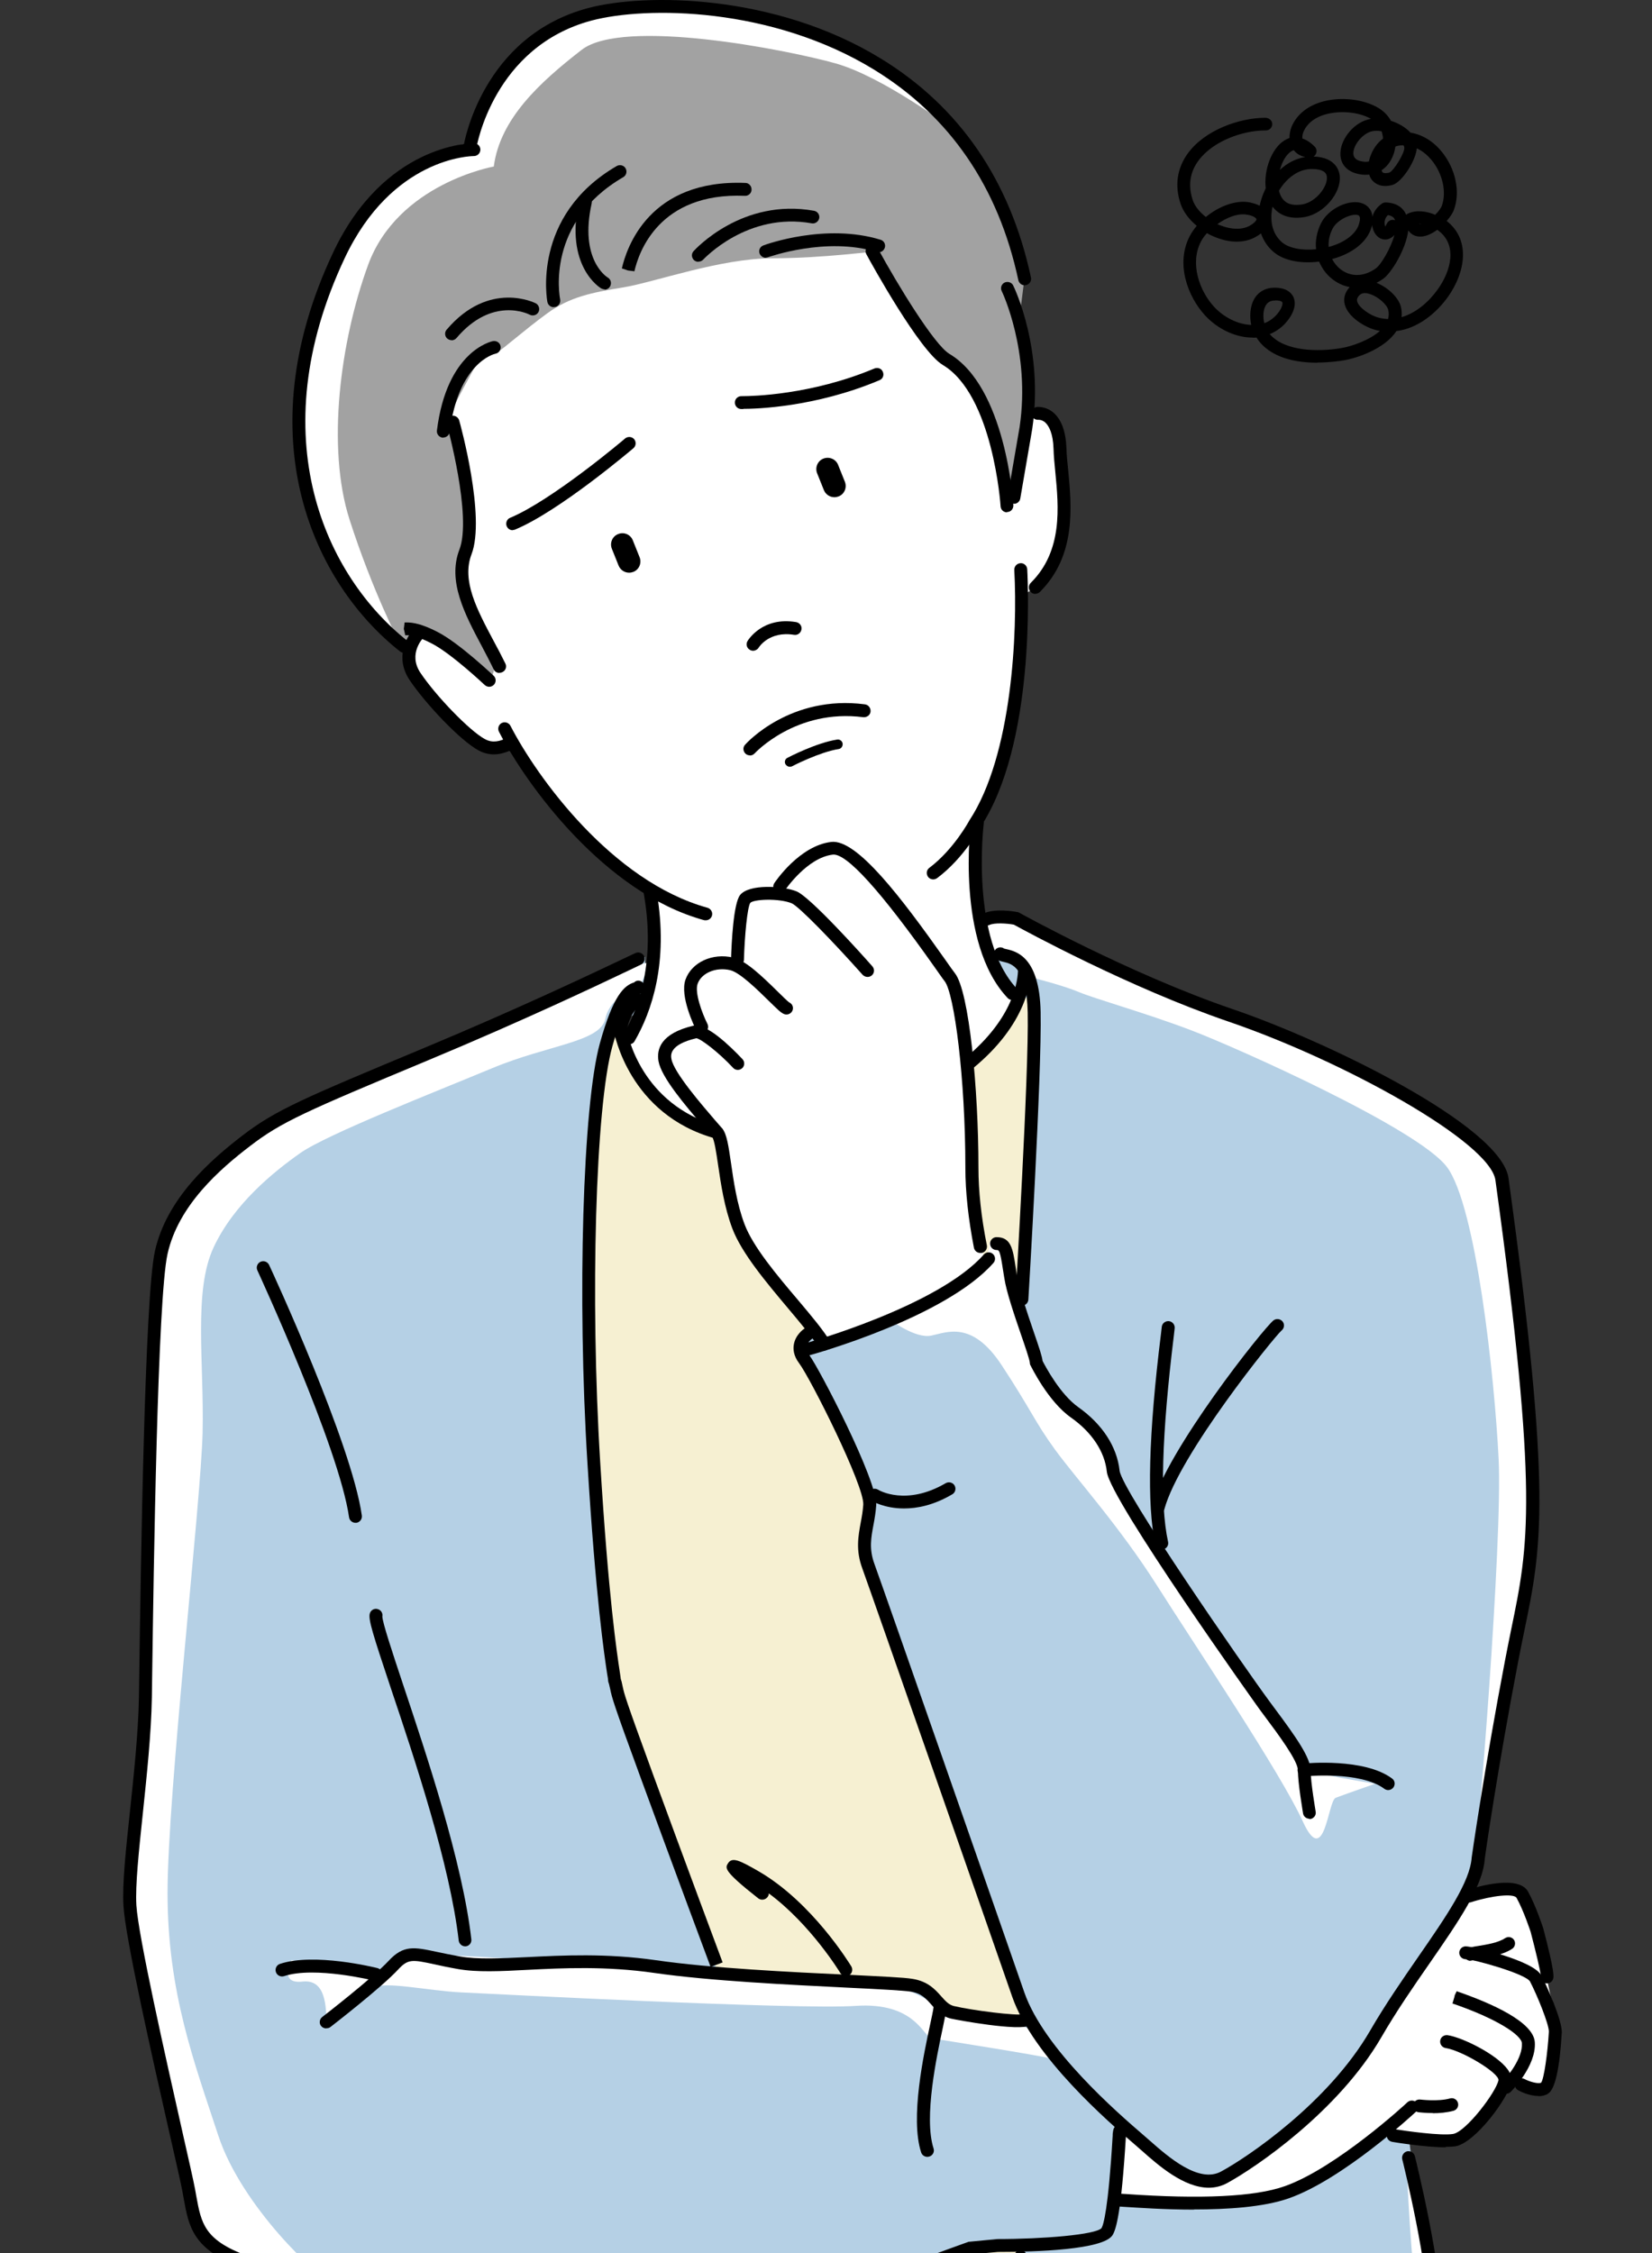<svg width="110" height="150" viewBox="0 0 110 150" fill="none" xmlns="http://www.w3.org/2000/svg">
<rect x="0" y="0" width="110" height="150" fill="#333333" stroke="none"/>
<g clip-path="url(#clip0_2124_21737)">
<path d="M40.88 68.844C40.88 68.844 38.353 75.047 39.32 87.818C40.288 100.589 40.224 108.517 40.998 111.613C41.772 114.709 42.74 117.613 43.332 119.284C43.923 120.956 45.665 125.991 45.988 127.148C46.31 128.305 47.536 130.694 47.536 130.694C47.536 130.694 49.87 140.69 49.999 144.236C50.128 147.783 49.44 153.354 49.44 153.354C49.44 153.354 48.386 177.374 48.45 177.631C48.515 177.888 48.536 181.574 48.536 181.574C48.536 181.574 58.226 182.013 61.581 182.013C64.936 182.013 69.345 181.37 69.345 181.37L68.087 149.754C68.087 149.754 68.506 133.662 68.377 133.983C68.248 134.305 60.678 112.513 60.678 112.513C60.678 112.513 57.699 104.071 57.763 102.26C57.828 100.45 57.785 99.142 57.785 99.142L68.151 86.243C68.151 86.243 69.216 69.433 69.023 68.726C68.829 68.019 68.571 65.63 68.571 65.63C68.571 65.63 68.055 66.401 66.173 68.791C64.291 71.18 63.517 72.658 60.807 73.944C58.097 75.23 49.945 75.862 47.805 75.39C45.665 74.919 42.944 72.273 42.041 70.976C41.138 69.68 40.88 68.834 40.88 68.834V68.844Z" fill="#F6F0D2"/>
<path d="M42.966 63.712C42.761 63.777 33.922 67.591 31.341 68.769C28.76 69.948 19.167 73.762 16.941 75.283C14.715 76.805 12.07 79.794 10.962 83.115C9.855 86.436 9.639 105.71 9.639 105.71C9.639 105.71 9.984 118.331 9.295 120.966C8.607 123.602 7.908 122.005 8.736 127.341C9.564 132.676 10.683 137.112 11.242 139.062C11.801 141.012 12.565 147.172 12.984 148.008C13.403 148.843 14.726 150.022 15.769 150.429C16.812 150.836 19.253 151.329 19.253 151.329C19.253 151.329 20.092 162 20.017 167.067C19.952 172.124 19.038 179.613 17.995 182.452C16.952 185.291 15.565 188.205 15.425 189.244C15.285 190.284 15.705 192.576 15.984 193.401C16.264 194.226 17.511 195.619 17.511 195.619C17.511 195.619 26.276 197.698 31.706 197.355C37.137 197.012 46.246 197.773 47.192 196.83C48.138 195.887 48.547 191.527 48.547 191.527C48.547 191.527 49.246 159.643 49.386 158.593C49.526 157.543 49.45 153.322 49.45 153.322C49.45 153.322 54.526 154.082 57.451 152.625C60.376 151.168 61.699 150.268 64.269 149.786C66.839 149.304 68.097 149.722 68.097 149.722L69.001 170.313L70.119 193.262C70.119 193.262 69.84 195.062 70.603 195.276C71.367 195.491 83.271 196.733 85.357 196.658C87.444 196.583 93.842 195.544 95.305 195.062C96.767 194.58 98.37 194.301 98.649 193.541C98.929 192.78 99.208 190.005 99.069 188.345C98.929 186.684 97.187 180.791 97.187 180.791C97.187 180.791 94.057 168.942 94.057 168.171C94.057 167.399 95.1 160.618 95.176 160.125C95.251 159.632 95.176 150.493 94.692 148.061C94.208 145.629 93.853 142.651 93.853 142.651L94.756 130.523L98.101 124.834C98.101 124.834 100.262 112.427 101.305 107.853C102.348 103.278 102.209 94.471 101.649 90.518C101.09 86.565 100.327 77.972 99.348 76.654C98.37 75.337 91.487 71.523 87.519 70.001C83.551 68.48 76.528 65.566 73.464 64.248C70.399 62.93 68.936 61.27 67.753 61.334C66.57 61.398 65.592 61.13 65.592 61.334C65.592 61.538 65.656 63.155 65.656 63.155C65.656 63.155 66.904 66.048 67.323 66.219C67.743 66.391 68.646 66.466 68.646 66.466L68.162 86.222C68.162 86.222 67.044 82.965 66.839 82.826C66.635 82.686 65.592 83.972 65.549 83.951C65.506 83.929 65.301 84.422 62.731 86.222C60.161 88.022 57.795 88.022 56.257 88.922C54.72 89.822 54.096 88.439 54.096 88.439C54.096 88.439 53.257 88.857 53.472 89.961C53.687 91.064 54.935 93.636 55.354 94.257C55.773 94.879 57.72 98.275 57.785 99.11C57.849 99.946 57.505 102.228 57.72 103.267C57.935 104.306 63.495 119.488 63.495 119.702C63.495 119.916 67.667 131.144 67.882 132.387C68.097 133.63 68.506 134.54 68.506 134.54C68.506 134.54 67.119 134.819 66.484 134.605C65.85 134.39 63.215 134.948 62.936 134.326C62.656 133.705 61.957 132.312 61.054 132.033C60.15 131.755 47.837 131.476 47.837 131.476C47.837 131.476 43.665 119.134 42.546 116.638C41.428 114.142 40.041 104.853 39.621 101.253C39.202 97.653 39.342 76.301 39.621 73.944C39.901 71.587 40.74 69.433 40.869 68.812C40.998 68.191 42.955 67.076 42.955 67.076V63.68L42.966 63.712Z" fill="#B5D0E5"/>
<path d="M54.795 89.275C54.795 89.275 51.665 85.943 50.407 83.404C49.149 80.865 48.525 79.033 48.375 78.519C48.224 78.004 47.955 75.455 47.805 75.401C47.654 75.347 46.708 74.726 46.708 74.726C46.708 74.726 43.417 73.89 42.535 71.919C41.653 69.948 41.696 68.544 41.696 68.544C41.696 68.544 43.363 67.302 43.471 64.698C43.578 62.095 43.363 59.084 43.363 59.084C43.363 59.084 41.223 57.938 38.718 55.602C36.212 53.267 34.126 49.881 34.126 49.881C34.126 49.881 32.405 50.085 31.201 49.356C29.996 48.627 27.706 45.617 27.394 44.781C27.082 43.946 27.501 42.392 27.652 42.285C27.802 42.178 28.856 42.392 28.856 42.392C28.856 42.392 30.157 37.507 30.007 37.4C29.856 37.292 29.383 29.289 29.437 28.197C29.491 27.104 28.867 26.011 31.007 23.204C33.147 20.397 39.094 17.065 41.288 16.133C43.482 15.201 48.02 15.608 49.687 15.04C51.353 14.472 56.58 14.258 57.623 14.933C58.666 15.608 65.344 24.243 65.559 24.661C65.774 25.079 68.85 27.265 68.85 27.265C68.85 27.265 70.312 27.468 70.57 29.343C70.829 31.218 71.721 34.336 70.829 36.21C69.936 38.085 69.312 38.76 69.054 39.017C68.796 39.275 68.119 39.585 68.119 39.585C68.119 39.585 68.119 43.742 67.549 46.967C66.979 50.192 66.871 51.595 65.979 53.159C65.086 54.724 64.882 55.399 64.882 55.399C64.882 55.399 64.989 58.313 65.14 59.866C65.29 61.42 65.505 62.78 65.667 63.198C65.828 63.616 67.334 66.262 67.334 66.262L67.645 66.991C67.645 66.991 65.817 69.851 65.505 70.001C65.194 70.151 64.462 70.676 64.462 70.676C64.462 70.676 64.355 73.687 64.624 76.547C64.892 79.408 65.194 81.797 65.247 82.322C65.301 82.847 65.559 83.983 65.559 83.983C65.559 83.983 64.667 85.386 61.806 86.79C58.946 88.193 54.816 89.286 54.816 89.286L54.795 89.275Z" fill="white"/>
<path d="M74.27 146.743C74.56 146.743 82.97 146.883 85.293 146.09C87.616 145.297 91.594 142.479 91.594 142.479L92.971 142.115C92.971 142.115 95.724 143.411 97.176 142.254C98.627 141.097 99.853 138.858 99.853 138.858L102.531 139.072C102.531 139.072 103.112 138.644 103.252 137.123C103.391 135.601 103.467 133.298 103.327 133.083C103.187 132.869 102.897 131.059 102.897 131.059C102.897 131.059 101.886 127.587 101.596 126.655C101.305 125.723 100.294 125.787 100.004 125.862C99.714 125.937 97.681 126.227 97.681 126.227C97.681 126.227 94.853 130.416 93.552 132.58C92.251 134.744 90.293 137.851 88.046 140.09C85.798 142.329 83.766 143.99 82.174 144.708C80.582 145.426 79.271 144.922 78.55 144.569C77.829 144.215 74.421 141.387 74.421 141.387L74.281 146.733L74.27 146.743Z" fill="white"/>
<path d="M32.739 45.06C32.739 45.06 28.567 41.664 28.212 41.942C27.857 42.221 27.308 43.324 27.308 43.324C27.308 43.324 25.846 42.007 25.642 41.867C25.437 41.728 20.91 38.128 20.146 31.261C19.383 24.393 21.189 17.954 23.631 14.965C26.072 11.976 30.104 9.769 30.104 9.769L31.352 9.49C31.352 9.49 33.373 3.459 36.707 1.862C40.041 0.266 49.784 -0.216 55.634 2.419C61.484 5.055 64.753 8.933 66.345 12.822C67.936 16.712 68.227 18.436 68.227 18.436L67.947 20.654C67.947 20.654 68.99 24.532 68.786 25.786C68.582 27.04 67.883 30.982 67.883 31.614C67.883 32.246 67.463 33.553 67.463 33.553C67.463 33.553 66.42 27.8 65.517 26.418C64.614 25.036 62.732 24.404 62.312 23.718C61.893 23.033 59.108 19.347 59.043 19.069C58.978 18.79 58.559 16.851 58.344 16.776C58.129 16.701 54.935 17.194 51.451 17.194C47.967 17.194 43.59 18.79 41.504 19.133C39.417 19.476 37.955 19.754 36.428 20.868C34.901 21.983 33.438 23.29 33.223 23.365C33.008 23.44 32.32 23.086 31.481 24.683C30.642 26.279 29.599 27.939 29.954 28.636C30.309 29.332 31.072 31.271 31.137 32.375C31.201 33.478 30.717 37.089 30.857 38.332C30.997 39.575 31.836 42.21 32.524 43.324C33.212 44.438 32.728 45.06 32.728 45.06H32.739Z" fill="#A2A2A2"/>
<path d="M26.62 42.842C26.62 42.842 23.49 41.321 21.684 36.114C19.877 30.907 19.178 26.343 21.125 20.858C23.071 15.372 25.512 11.633 27.663 10.947C29.814 10.262 31.556 9.833 31.556 9.833C31.556 9.833 31.695 6.641 33.782 4.359C35.868 2.077 39.148 0.77 41.858 0.416C44.568 0.062 50.418 0.352 55.913 2.977C61.408 5.601 63.43 8.591 63.43 8.591C63.43 8.591 58.838 5.119 55.634 4.219C52.429 3.319 41.503 1.166 38.729 3.319C35.954 5.473 33.298 7.894 32.879 11.087C32.879 11.087 26.501 12.212 24.512 17.633C22.641 22.754 21.738 29.804 23.275 34.593C24.813 39.382 26.62 42.842 26.62 42.842Z" fill="white"/>
<path d="M14.199 149.636C13.887 149.529 13.468 149.529 12.737 145.372C12.005 141.215 8.769 131.026 8.876 126.034C8.984 121.041 9.715 116.156 9.715 116.156C9.715 116.156 10.027 97.857 10.242 93.593C10.457 89.329 10.038 84.443 11.393 81.947C12.748 79.451 16.092 75.915 19.017 74.255C21.942 72.594 37.385 66.144 38.955 65.309C40.525 64.473 43.342 64.066 43.342 64.066L42.611 65.63C42.611 65.63 40.632 66.252 40.31 67.816C39.987 69.38 36.524 69.551 32.771 71.116C29.018 72.68 21.759 75.519 19.985 76.772C18.21 78.026 15.576 80.147 14.221 83.051C12.866 85.954 13.597 90.7 13.49 95.371C13.382 100.042 11.156 119.381 11.156 126.034C11.156 132.687 12.963 137.38 14.533 142.169C16.103 146.958 21.318 151.736 21.738 151.629C22.157 151.522 14.221 149.658 14.221 149.658L14.199 149.636Z" fill="white"/>
<path d="M19.426 130.501L24.652 131.669C24.652 131.669 25.642 131.401 27.083 130.587C28.524 129.773 33.384 130.501 35.094 130.405C36.804 130.308 47.881 131.841 49.15 131.658C50.419 131.476 59.237 132.558 59.957 132.462C60.678 132.366 62.656 133.715 62.656 133.715L66.442 134.08L68.689 135.162C68.689 135.162 70.496 137.23 69.948 137.047C69.399 136.865 62.56 135.794 62.022 135.697C61.484 135.601 60.936 133.276 56.978 133.544C53.01 133.812 32.75 132.74 30.674 132.644C28.599 132.548 25.362 131.841 24.91 132.376C24.459 132.912 21.846 135.333 21.759 134.53C21.673 133.726 21.759 131.744 20.136 131.926C18.512 132.108 19.415 130.491 19.415 130.491L19.426 130.501Z" fill="white"/>
<path d="M59.29 87.872C59.29 87.872 62.731 86.415 64.409 85.065C66.087 83.715 65.871 82.772 65.871 82.772C65.871 82.772 66.495 81.733 67.119 83.083C67.743 84.433 68.581 90.882 69.732 92.447C70.883 94.011 72.754 94.107 73.281 95.778C73.808 97.45 74.851 100.557 75.475 101.392C76.098 102.228 81.733 110.028 82.465 111.067C83.196 112.106 86.218 117.099 86.433 117.516C86.648 117.934 89.777 118.449 89.777 118.449L91.552 118.759C91.552 118.759 89.465 119.488 88.938 119.691C88.412 119.895 88.207 124.47 86.745 121.256C85.282 118.041 79.54 109.503 77.034 105.549C74.528 101.596 71.603 98.371 70.248 96.507C68.893 94.643 68.678 93.903 66.7 90.893C64.721 87.882 63.043 88.707 62 88.922C60.957 89.136 59.29 87.882 59.29 87.882V87.872Z" fill="white"/>
<path d="M65.57 61.184C65.57 61.184 66.366 60.745 67.786 61.452C69.205 62.159 77.432 66.562 79.281 67.001C81.131 67.441 91.046 71.405 93.96 73.087C96.875 74.769 99.359 76.879 99.886 78.379C100.413 79.879 100.768 86.843 101.209 87.99C101.65 89.136 102.09 97.503 102.176 99.978C102.263 102.453 101.736 105.003 101.65 106.321C101.564 107.638 100.058 115.138 99.789 116.627C99.52 118.116 98.015 123.762 98.198 123.505C98.38 123.248 100.058 102.624 99.789 97.16C99.52 91.696 98.284 80.243 96.337 77.683C94.391 75.122 82.357 69.755 79.357 68.608C76.356 67.462 72.904 66.498 71.84 66.048C70.775 65.598 69.012 65.169 68.743 65.084C68.474 64.998 67.775 63.852 67.065 63.669C66.355 63.487 65.828 63.755 65.828 63.755L65.56 61.195L65.57 61.184Z" fill="white"/>
<path d="M93.606 143.036C93.606 143.497 95.553 153.493 95.467 155.346C95.381 157.2 94.069 166.36 93.983 167.56C93.897 168.76 95.381 174.963 96.305 177.738C97.23 180.513 99.091 188.012 99.188 189.212C99.284 190.412 98.628 193.005 98.628 193.658C98.628 194.312 92.036 195.512 92.036 195.512C92.036 195.512 96.961 196.155 96.499 189.866C96.037 183.566 93.337 171.631 92.692 168.76C92.047 165.889 92.133 162.739 92.412 159.964C92.692 157.189 94.735 156.536 94.273 152.647C93.811 148.757 93.617 143.026 93.617 143.026L93.606 143.036Z" fill="white"/>
<path d="M46.988 61.27C46.988 61.27 46.913 61.27 46.87 61.259C40.235 59.427 35.041 52.249 33.223 48.713C33.116 48.499 33.202 48.242 33.406 48.135C33.621 48.028 33.879 48.113 33.987 48.317C35.751 51.745 40.751 58.677 47.107 60.434C47.332 60.498 47.472 60.734 47.408 60.959C47.354 61.152 47.182 61.27 46.988 61.27Z" fill="black"/>
<path d="M62.14 58.548C62.011 58.548 61.882 58.495 61.796 58.377C61.656 58.184 61.688 57.916 61.882 57.777C63.517 56.545 64.538 54.638 64.549 54.617C67.399 50.288 67.764 42.103 67.538 37.946C67.528 37.71 67.71 37.507 67.947 37.496C68.184 37.475 68.388 37.667 68.399 37.903C68.463 39.082 68.915 49.549 65.291 55.056C65.269 55.109 64.194 57.124 62.398 58.463C62.323 58.516 62.226 58.548 62.14 58.548Z" fill="black"/>
<path d="M32.889 50.224C32.578 50.224 32.244 50.16 31.878 49.967C30.653 49.313 28.319 46.838 27.265 45.263C26.287 43.785 27.05 42.381 27.588 41.846C27.76 41.674 28.029 41.674 28.201 41.846C28.373 42.017 28.373 42.285 28.201 42.446C28.158 42.489 27.158 43.528 27.986 44.781C29.04 46.356 31.287 48.67 32.287 49.206C32.814 49.495 33.276 49.334 33.664 49.174C33.836 49.099 34.105 48.981 34.33 49.217C34.459 49.345 34.47 49.613 34.384 49.774C34.287 49.956 34.094 50.042 33.9 49.999C33.631 50.106 33.287 50.224 32.879 50.224H32.889Z" fill="black"/>
<path d="M68.936 39.542C68.829 39.542 68.71 39.499 68.635 39.414C68.463 39.242 68.463 38.974 68.635 38.803C70.775 36.682 70.495 33.768 70.269 31.432C70.216 30.875 70.162 30.361 70.151 29.889C70.119 28.818 69.829 28.347 69.603 28.132C69.377 27.929 69.151 27.95 69.14 27.95C68.904 27.961 68.699 27.8 68.678 27.564C68.656 27.329 68.818 27.125 69.044 27.093C69.097 27.093 69.635 27.04 70.14 27.468C70.678 27.929 70.969 28.732 71.011 29.857C71.022 30.318 71.076 30.811 71.13 31.346C71.356 33.725 71.668 36.992 69.248 39.403C69.162 39.489 69.054 39.532 68.947 39.532L68.936 39.542Z" fill="black"/>
<path d="M68.227 18.994C68.033 18.994 67.85 18.854 67.807 18.651C66.474 12.426 63.226 7.712 58.183 4.626C51.343 0.448 43.03 0.405 39.385 1.37C32.857 3.116 31.739 9.758 31.728 9.823C31.696 10.058 31.481 10.219 31.233 10.176C30.997 10.144 30.835 9.919 30.878 9.683C30.889 9.608 32.083 2.419 39.17 0.534C42.944 -0.463 51.569 -0.43 58.634 3.887C63.893 7.101 67.259 12.008 68.646 18.468C68.7 18.704 68.549 18.929 68.313 18.983C68.281 18.983 68.248 18.983 68.227 18.983V18.994Z" fill="black"/>
<path d="M67.528 33.532C67.528 33.532 67.485 33.532 67.452 33.532C67.216 33.489 67.065 33.275 67.098 33.039L67.893 28.422C68.635 23.418 66.721 19.411 66.7 19.379C66.592 19.165 66.689 18.908 66.893 18.811C67.108 18.715 67.366 18.801 67.463 19.004C67.549 19.176 69.517 23.279 68.732 28.561L67.936 33.189C67.904 33.393 67.721 33.543 67.517 33.543L67.528 33.532Z" fill="black"/>
<path d="M26.899 43.464C26.803 43.464 26.717 43.431 26.631 43.367C20.931 38.867 16.339 29.214 22.178 16.819C25.566 9.608 31.319 9.533 31.556 9.533C31.792 9.533 31.986 9.726 31.986 9.962C31.986 10.198 31.792 10.39 31.556 10.39C31.33 10.39 26.104 10.498 22.953 17.183C17.328 29.129 21.705 38.385 27.157 42.692C27.34 42.842 27.372 43.11 27.222 43.292C27.136 43.399 27.007 43.453 26.889 43.453L26.899 43.464Z" fill="black"/>
<path d="M49.493 27.232C49.418 27.232 49.364 27.232 49.353 27.232C49.117 27.232 48.923 27.029 48.934 26.793C48.934 26.557 49.128 26.375 49.364 26.375C49.364 26.375 49.343 26.375 49.45 26.375C50.052 26.375 54.021 26.3 58.225 24.532C58.451 24.447 58.699 24.532 58.785 24.757C58.881 24.972 58.785 25.229 58.559 25.314C54.257 27.125 50.3 27.221 49.493 27.221V27.232Z" fill="black"/>
<path d="M34.137 35.3C33.965 35.3 33.814 35.203 33.739 35.032C33.653 34.818 33.749 34.56 33.965 34.475C36.782 33.296 41.578 29.236 41.621 29.193C41.804 29.043 42.073 29.064 42.224 29.236C42.374 29.418 42.353 29.686 42.181 29.836C41.976 30.007 37.234 34.035 34.298 35.257C34.244 35.278 34.19 35.289 34.137 35.289V35.3Z" fill="black"/>
<path d="M50.139 43.324C50.064 43.324 49.988 43.303 49.924 43.26C49.719 43.142 49.655 42.885 49.773 42.681C49.816 42.617 50.763 41.042 53.01 41.417C53.247 41.46 53.408 41.674 53.365 41.91C53.322 42.146 53.107 42.306 52.87 42.264C51.225 41.996 50.537 43.078 50.515 43.121C50.429 43.249 50.289 43.324 50.15 43.324H50.139Z" fill="black"/>
<path d="M49.934 50.288C49.827 50.288 49.73 50.256 49.644 50.181C49.472 50.02 49.45 49.753 49.612 49.581C49.73 49.442 52.655 46.249 57.591 46.892C57.828 46.924 57.989 47.139 57.967 47.374C57.946 47.61 57.72 47.771 57.483 47.749C53.01 47.171 50.278 50.128 50.246 50.16C50.16 50.256 50.042 50.299 49.923 50.299L49.934 50.288Z" fill="black"/>
<path d="M52.591 51.049C52.472 51.049 52.365 50.984 52.3 50.877C52.214 50.717 52.279 50.524 52.44 50.449C52.516 50.406 54.387 49.442 55.742 49.238C55.914 49.206 56.086 49.335 56.107 49.506C56.129 49.678 56.011 49.849 55.839 49.87C54.591 50.063 52.752 51.006 52.741 51.017C52.698 51.038 52.645 51.049 52.591 51.049Z" fill="black"/>
<path d="M32.578 45.724C32.47 45.724 32.362 45.681 32.276 45.606C32.255 45.585 30.072 43.528 28.771 42.853C27.652 42.264 27.179 42.285 26.985 42.296L26.889 41.867L26.942 41.439C27.233 41.439 27.835 41.396 29.169 42.092C30.577 42.821 32.771 44.899 32.868 44.985C33.04 45.146 33.051 45.424 32.879 45.596C32.792 45.681 32.685 45.724 32.567 45.724H32.578Z" fill="black"/>
<path d="M65.27 83.415C65.066 83.415 64.893 83.275 64.85 83.072C64.474 81.133 64.28 79.344 64.28 77.747C64.28 71.748 63.538 66.144 62.904 65.33C62.775 65.169 62.549 64.837 62.237 64.398C58.656 59.32 56.366 56.791 55.452 56.898C53.731 57.102 52.29 59.245 52.268 59.266C52.139 59.459 51.87 59.513 51.677 59.384C51.483 59.255 51.43 58.988 51.559 58.795C51.623 58.698 53.236 56.298 55.355 56.052C57.054 55.859 59.99 59.716 62.947 63.905C63.248 64.334 63.474 64.655 63.592 64.805C64.528 66.005 65.151 72.465 65.151 77.747C65.151 79.29 65.334 81.026 65.711 82.911C65.754 83.147 65.603 83.372 65.367 83.415C65.334 83.415 65.313 83.415 65.281 83.415H65.27Z" fill="black"/>
<path d="M57.764 65.041C57.645 65.041 57.527 64.987 57.441 64.902C55.484 62.705 53.183 60.327 52.709 60.134C51.849 59.791 50.172 59.866 49.956 60.113C49.763 60.413 49.58 62.309 49.537 63.884C49.537 64.12 49.354 64.291 49.096 64.302C48.86 64.302 48.677 64.098 48.677 63.862C48.709 62.759 48.838 60.145 49.279 59.588C49.87 58.838 52.129 58.977 53.032 59.341C53.935 59.695 57.409 63.562 58.086 64.334C58.248 64.516 58.226 64.784 58.054 64.934C57.968 65.009 57.871 65.041 57.764 65.041Z" fill="black"/>
<path d="M46.73 68.791C46.568 68.791 46.418 68.705 46.342 68.555C46.235 68.33 45.256 66.326 45.643 65.223C46.052 64.066 47.439 63.423 48.827 63.755C49.633 63.948 50.644 64.891 51.784 66.016C52.074 66.305 52.451 66.669 52.547 66.734C52.762 66.83 52.859 67.076 52.762 67.291C52.666 67.505 52.407 67.601 52.193 67.505C51.988 67.419 51.741 67.173 51.182 66.626C50.461 65.919 49.267 64.741 48.622 64.591C47.676 64.366 46.708 64.773 46.45 65.501C46.246 66.08 46.74 67.441 47.106 68.169C47.213 68.383 47.127 68.641 46.912 68.748C46.848 68.78 46.783 68.791 46.719 68.791H46.73Z" fill="black"/>
<path d="M54.871 89.907C54.72 89.907 54.58 89.832 54.505 89.704C54.096 89.029 53.3 88.086 52.472 87.1C51.032 85.386 49.386 83.436 48.762 81.786C48.225 80.362 47.999 78.808 47.816 77.565C47.698 76.772 47.569 75.862 47.407 75.669C47.3 75.54 47.139 75.347 46.934 75.112C45.547 73.505 44.041 71.716 43.848 70.655C43.708 69.862 43.988 68.801 46.171 68.287C47.02 68.105 48.58 69.605 49.44 70.516C49.601 70.687 49.59 70.966 49.418 71.116C49.246 71.276 48.967 71.266 48.816 71.094C47.827 70.034 46.633 69.134 46.364 69.123C44.536 69.551 44.665 70.269 44.708 70.505C44.87 71.416 46.784 73.612 47.59 74.555C47.805 74.801 47.977 74.994 48.085 75.123C48.397 75.498 48.504 76.269 48.676 77.437C48.849 78.637 49.063 80.136 49.569 81.486C50.139 83.008 51.73 84.893 53.139 86.554C54.032 87.615 54.806 88.536 55.247 89.264C55.365 89.468 55.301 89.736 55.096 89.854C55.032 89.897 54.946 89.918 54.871 89.918V89.907Z" fill="black"/>
<path d="M87.185 121.084C86.981 121.084 86.798 120.934 86.766 120.731C86.755 120.645 86.422 118.738 86.422 117.859C86.422 117.227 85.131 115.492 84.185 114.227L83.852 113.777C83.755 113.649 73.904 99.839 73.7 97.985C73.56 96.646 72.71 95.361 71.312 94.375C69.785 93.304 68.667 90.989 68.613 90.893C68.581 90.839 68.57 90.775 68.57 90.711C68.559 90.529 68.248 89.607 67.99 88.868C67.559 87.604 67.011 86.018 66.871 85.076L66.785 84.54C66.591 83.276 66.538 83.222 66.355 83.222C66.118 83.222 65.925 83.029 65.925 82.793C65.925 82.558 66.118 82.365 66.355 82.365C67.323 82.365 67.441 83.136 67.635 84.411L67.721 84.947C67.861 85.825 68.387 87.368 68.807 88.6C69.205 89.757 69.388 90.304 69.42 90.604C69.613 90.979 70.592 92.832 71.807 93.689C73.409 94.825 74.377 96.325 74.549 97.91C74.689 99.218 82.862 111.013 84.54 113.285L84.873 113.735C86.325 115.684 87.271 117.034 87.271 117.881C87.271 118.684 87.605 120.591 87.605 120.613C87.648 120.848 87.486 121.063 87.25 121.106C87.228 121.106 87.196 121.106 87.174 121.106L87.185 121.084Z" fill="black"/>
<path d="M53.72 90.272C53.526 90.272 53.354 90.143 53.3 89.961C53.236 89.736 53.376 89.5 53.602 89.436C53.688 89.415 62.474 86.961 65.506 83.522C65.667 83.34 65.936 83.329 66.108 83.479C66.291 83.64 66.302 83.908 66.151 84.079C62.947 87.711 54.193 90.154 53.827 90.25C53.784 90.25 53.752 90.261 53.709 90.261L53.72 90.272Z" fill="black"/>
<path d="M60.194 100.428C58.882 100.428 58.065 99.935 58.011 99.903C57.806 99.775 57.753 99.517 57.871 99.314C58 99.11 58.258 99.057 58.462 99.175C58.538 99.228 60.344 100.278 62.968 98.746C63.173 98.628 63.441 98.693 63.56 98.896C63.678 99.1 63.614 99.368 63.409 99.485C62.172 100.214 61.076 100.428 60.194 100.428Z" fill="black"/>
<path d="M67.398 66.573C67.28 66.573 67.172 66.53 67.086 66.434C63.624 62.77 64.634 54.788 64.656 54.702C64.688 54.466 64.914 54.306 65.14 54.338C65.376 54.37 65.538 54.595 65.505 54.82C65.495 54.895 64.581 62.512 67.721 65.834C67.882 66.005 67.871 66.273 67.699 66.444C67.613 66.519 67.506 66.562 67.409 66.562L67.398 66.573Z" fill="black"/>
<path d="M41.88 69.53C41.805 69.53 41.729 69.508 41.665 69.476C41.461 69.359 41.385 69.101 41.504 68.887C42.557 67.076 43.644 63.991 42.88 59.577C42.848 59.416 42.837 59.32 42.837 59.288C42.837 59.052 43.031 58.859 43.267 58.859C43.504 58.859 43.687 59.041 43.697 59.266C43.697 59.298 43.708 59.352 43.73 59.427C44.536 64.098 43.375 67.387 42.256 69.316C42.181 69.455 42.03 69.53 41.88 69.53Z" fill="black"/>
<path d="M37.32 153.814C31.696 153.814 19.146 152.111 16.124 150.975C12.844 149.765 12.575 148.265 12.231 146.368L12.145 145.886C12.038 145.308 11.704 143.872 11.285 142.019C10.113 136.855 8.349 129.034 8.22 126.88C8.134 125.466 8.371 123.227 8.65 120.623C8.908 118.17 9.209 115.384 9.252 112.963L9.274 111.399C9.371 104.542 9.629 86.34 10.317 83.286C11.102 79.783 14.016 77.233 16.135 75.605C18.361 73.89 20.243 73.108 28.169 69.798C34.599 67.119 39.6 64.73 41.482 63.841C41.998 63.594 42.299 63.455 42.353 63.434C42.579 63.359 42.826 63.477 42.901 63.691C42.977 63.916 42.869 64.152 42.643 64.237C42.568 64.269 42.299 64.398 41.858 64.612C39.965 65.512 34.954 67.901 28.502 70.591C20.34 73.997 18.737 74.694 16.662 76.29C14.64 77.833 11.876 80.243 11.156 83.479C10.489 86.447 10.231 104.585 10.134 111.42L10.113 112.984C10.07 115.449 9.769 118.245 9.511 120.72C9.242 123.28 9.005 125.498 9.08 126.837C9.209 128.916 11.038 137.005 12.124 141.836C12.543 143.701 12.877 145.147 12.984 145.725L13.07 146.208C13.403 148.029 13.608 149.122 16.425 150.172C19.705 151.404 35.395 153.418 39.073 152.861C40.621 152.625 43.353 152.668 46.246 152.721C50.515 152.796 55.343 152.871 57.204 152.068C60.409 150.675 64.452 149.272 64.495 149.25L66.409 149.068C69.463 149.068 72.958 148.779 73.346 148.34C73.464 148.147 73.797 147.14 74.088 142.19C74.088 142.104 74.088 142.019 74.109 141.944C74.109 141.944 74.109 141.933 74.109 141.922C74.141 141.676 74.227 141.483 74.55 141.483C74.787 141.483 74.969 141.697 74.969 141.922C74.969 141.944 74.969 141.965 74.969 141.997V142.244C74.657 147.365 74.313 148.436 74.077 148.811C73.464 149.775 69.044 149.925 66.452 149.925L64.678 150.086C64.678 150.086 60.72 151.479 57.559 152.85C55.537 153.729 50.805 153.654 46.246 153.579C43.385 153.536 40.697 153.482 39.213 153.707C38.739 153.782 38.105 153.814 37.331 153.814H37.32Z" fill="black"/>
<path d="M21.726 135.044C21.597 135.044 21.468 134.991 21.382 134.883C21.232 134.701 21.275 134.423 21.458 134.283C21.49 134.262 24.834 131.669 25.867 130.555C26.867 129.473 27.576 129.623 29.114 129.955C29.534 130.041 30.028 130.148 30.631 130.255C31.792 130.459 33.319 130.384 35.093 130.298C37.449 130.18 40.384 130.03 43.664 130.502C47.342 131.037 52.654 131.294 56.537 131.476C58.655 131.584 60.182 131.648 60.752 131.744C61.785 131.905 62.279 132.462 62.677 132.912C62.957 133.223 63.172 133.469 63.516 133.555C64.688 133.833 67.721 134.23 68.183 134.091C68.387 133.973 68.635 134.037 68.753 134.241C68.871 134.444 68.796 134.712 68.592 134.841C67.893 135.258 63.677 134.476 63.322 134.391C62.709 134.251 62.355 133.844 62.032 133.48C61.666 133.062 61.344 132.698 60.623 132.591C60.096 132.516 58.505 132.43 56.494 132.334C52.601 132.141 47.256 131.884 43.546 131.348C40.352 130.887 37.459 131.026 35.147 131.144C33.33 131.241 31.749 131.316 30.491 131.091C29.878 130.984 29.372 130.876 28.942 130.78C27.448 130.459 27.179 130.405 26.512 131.123C25.436 132.291 22.146 134.841 22.006 134.948C21.931 135.012 21.834 135.033 21.737 135.033L21.726 135.044Z" fill="black"/>
<path d="M61.743 143.594C61.56 143.594 61.388 143.476 61.334 143.294C60.592 141.012 61.506 136.758 61.947 134.723C62.044 134.273 62.141 133.812 62.151 133.705C62.151 133.469 62.377 133.266 62.592 133.287C62.829 133.287 63.012 133.48 63.012 133.705C63.012 133.876 62.947 134.176 62.797 134.905C62.377 136.876 61.495 140.969 62.162 143.036C62.237 143.261 62.108 143.508 61.882 143.572C61.839 143.583 61.796 143.594 61.753 143.594H61.743Z" fill="black"/>
<path d="M79.497 147.108C77.55 147.108 75.776 146.979 74.873 146.925C74.604 146.904 74.432 146.893 74.367 146.893C74.131 146.893 73.937 146.7 73.937 146.465C73.937 146.229 74.131 146.036 74.367 146.036C74.442 146.036 74.636 146.047 74.937 146.068C79.981 146.422 83.551 146.251 85.53 145.554C88.96 144.354 93.67 140.015 93.713 139.962C93.885 139.801 94.165 139.812 94.316 139.983C94.477 140.154 94.466 140.422 94.294 140.583C94.1 140.765 89.401 145.104 85.809 146.358C84.132 146.947 81.701 147.097 79.497 147.097V147.108Z" fill="black"/>
<path d="M102.435 139.544C101.854 139.544 101.252 139.255 101.101 139.169C100.886 139.062 100.811 138.805 100.919 138.59C101.026 138.376 101.284 138.301 101.499 138.408C101.886 138.612 102.446 138.751 102.618 138.655C102.811 138.408 103.048 136.694 103.134 135.258C103.134 134.755 102.36 132.848 101.876 131.916C101.564 131.401 98.123 130.437 97.596 130.437C97.359 130.437 97.165 130.244 97.165 130.009C97.165 129.773 97.359 129.58 97.596 129.58C98.026 129.58 102.102 130.501 102.639 131.53C103.026 132.269 103.994 134.466 103.994 135.29C103.854 137.733 103.543 139.115 103.069 139.394C102.887 139.512 102.661 139.555 102.435 139.555V139.544Z" fill="black"/>
<path d="M96.262 142.961C94.929 142.961 92.81 142.619 92.703 142.597C92.466 142.554 92.305 142.34 92.348 142.104C92.391 141.869 92.595 141.708 92.842 141.751C93.649 141.879 95.918 142.201 96.746 142.072C97.606 141.944 99.639 139.265 99.779 138.483C99.789 137.99 97.359 136.522 96.262 136.351C96.026 136.319 95.864 136.094 95.897 135.858C95.929 135.623 96.155 135.462 96.391 135.494C97.381 135.644 99.66 136.769 100.392 137.776C100.596 138.065 100.682 138.355 100.639 138.612C100.456 139.64 98.219 142.704 96.886 142.897C96.714 142.919 96.499 142.929 96.262 142.929V142.961Z" fill="black"/>
<path d="M100.284 139.405C100.176 139.405 100.069 139.362 99.983 139.276C99.811 139.105 99.811 138.837 99.983 138.665C100.38 138.269 101.402 137.015 101.338 136.03C101.305 135.494 99.714 134.412 96.713 133.383L96.961 132.559L96.821 132.966L96.993 132.569C99.327 133.373 102.123 134.616 102.198 135.976C102.295 137.551 100.66 139.201 100.596 139.265C100.509 139.351 100.402 139.394 100.294 139.394L100.284 139.405Z" fill="black"/>
<path d="M95.413 140.679C94.897 140.679 94.488 140.626 94.456 140.626C94.219 140.594 94.058 140.379 94.09 140.144C94.122 139.908 94.348 139.747 94.574 139.78C94.585 139.78 95.746 139.929 96.553 139.705C96.789 139.64 97.015 139.779 97.08 140.004C97.144 140.229 97.015 140.465 96.778 140.529C96.338 140.647 95.843 140.69 95.413 140.69V140.679Z" fill="black"/>
<path d="M102.994 132.044C102.994 132.044 102.908 132.044 102.855 132.023C102.629 131.948 102.51 131.701 102.586 131.476C102.586 131.294 102.242 129.837 101.919 128.616C101.919 128.616 101.457 127.202 100.983 126.355C100.811 126.045 99.338 126.195 97.94 126.645C97.714 126.72 97.467 126.591 97.402 126.366C97.327 126.141 97.456 125.895 97.682 125.83C98.478 125.573 101.123 124.823 101.747 125.937C102.263 126.859 102.736 128.316 102.758 128.38C103.543 131.369 103.457 131.626 103.414 131.755C103.349 131.937 103.188 132.044 103.005 132.044H102.994Z" fill="black"/>
<path d="M97.907 130.544C97.768 130.544 97.638 130.469 97.552 130.351C97.424 130.159 97.488 129.88 97.692 129.751C97.843 129.655 98.036 129.612 98.467 129.548C98.983 129.462 99.757 129.344 100.219 129.034C100.424 128.905 100.682 128.959 100.811 129.151C100.94 129.344 100.886 129.612 100.693 129.741C100.08 130.148 99.198 130.287 98.606 130.384C98.424 130.416 98.198 130.448 98.133 130.469C98.058 130.512 97.983 130.534 97.907 130.534V130.544Z" fill="black"/>
<path d="M80.496 145.651C78.83 145.651 77.141 144.172 76.044 143.197L75.528 142.747C73.861 141.312 68.796 136.951 67.398 132.933C66.054 129.055 58.021 106.074 57.419 104.424C56.967 103.203 57.15 102.271 57.311 101.371C57.386 100.985 57.451 100.6 57.483 100.171C57.548 98.896 53.988 91.804 53.214 90.764C52.827 90.261 52.805 89.8 52.859 89.511C52.967 88.857 53.515 88.482 53.58 88.439C53.773 88.311 54.042 88.365 54.171 88.557C54.3 88.75 54.246 89.018 54.053 89.147C54.053 89.147 53.752 89.35 53.709 89.65C53.676 89.832 53.741 90.025 53.902 90.239C54.547 91.107 58.43 98.553 58.344 100.214C58.311 100.685 58.236 101.114 58.161 101.521C57.999 102.378 57.86 103.128 58.225 104.124C58.828 105.774 66.861 128.766 68.205 132.644C69.528 136.447 74.464 140.701 76.077 142.094L76.593 142.544C77.797 143.604 79.83 145.383 81.314 144.568C83.131 143.583 88.454 139.972 91.218 135.215C92.24 133.448 93.423 131.744 94.466 130.234C96.305 127.577 97.885 125.284 97.993 123.666C98.004 123.57 98.864 117.591 100.219 110.52C100.359 109.781 100.499 109.106 100.628 108.463C101.778 102.903 102.467 99.55 99.574 78.572C99.219 76.033 89.498 70.644 81.787 68.009C75.184 65.748 68.248 61.966 67.506 61.559C67.033 61.473 66.226 61.42 65.882 61.58C65.667 61.688 65.409 61.591 65.312 61.377C65.204 61.163 65.301 60.905 65.516 60.809C66.248 60.455 67.592 60.691 67.742 60.723C67.785 60.723 67.829 60.745 67.871 60.766C67.947 60.809 75.206 64.837 82.077 67.184C88.401 69.337 99.95 74.951 100.445 78.433C103.359 99.56 102.66 102.978 101.488 108.624C101.359 109.267 101.219 109.942 101.079 110.67C99.724 117.72 98.864 123.688 98.864 123.752C98.746 125.573 97.1 127.952 95.186 130.716C94.1 132.28 92.982 133.898 91.971 135.644C89.11 140.572 83.615 144.301 81.733 145.329C81.325 145.554 80.905 145.651 80.475 145.651H80.496Z" fill="black"/>
<path d="M40.922 112.299C40.686 112.299 40.492 112.106 40.492 111.87C40.492 111.817 40.471 111.678 40.428 111.442C40.245 110.22 39.675 106.503 39.116 97.418C38.427 86.372 38.804 73.558 39.944 69.455C40.836 66.241 41.568 65.609 42.224 65.405C42.396 65.234 42.643 65.255 42.815 65.427C42.987 65.598 42.965 65.887 42.793 66.048C42.686 66.155 42.568 66.198 42.471 66.219C41.933 66.38 41.352 67.548 40.772 69.669C39.653 73.698 39.288 86.372 39.965 97.343C40.514 106.385 41.084 110.081 41.266 111.292C41.309 111.603 41.342 111.774 41.342 111.849C41.342 112.085 41.148 112.277 40.911 112.277L40.922 112.299Z" fill="black"/>
<path d="M47.321 130.962C47.321 130.962 44.826 124.277 42.665 118.374C40.815 113.338 40.751 113.027 40.632 112.46L40.557 112.138C40.503 111.913 40.643 111.677 40.869 111.624C41.105 111.57 41.331 111.71 41.385 111.935L41.46 112.277C41.568 112.792 41.643 113.102 43.461 118.074C45.622 123.977 48.117 130.651 48.117 130.651L47.31 130.951L47.321 130.962Z" fill="black"/>
<path d="M68.043 86.94H68.022C67.785 86.929 67.603 86.725 67.613 86.49C67.613 86.34 68.517 71.458 68.431 67.409C68.366 64.387 67.355 64.162 66.807 64.034C66.613 63.991 66.441 63.948 66.301 63.809C66.129 63.637 66.129 63.37 66.301 63.198C66.452 63.048 66.699 63.027 66.861 63.155C66.893 63.166 66.947 63.177 67 63.187C67.667 63.337 69.216 63.691 69.291 67.376C69.377 71.458 68.484 86.372 68.474 86.522C68.463 86.747 68.269 86.929 68.043 86.929V86.94Z" fill="black"/>
<path d="M47.752 75.808C47.752 75.808 47.676 75.808 47.633 75.797C41.869 74.212 40.901 68.758 40.891 68.705C40.891 68.576 40.912 67.302 42.074 66.209C42.246 66.048 42.514 66.059 42.687 66.23C42.848 66.401 42.837 66.669 42.665 66.841C41.783 67.666 41.751 68.609 41.751 68.651C41.783 68.78 42.644 73.547 47.859 74.983C48.085 75.047 48.225 75.283 48.16 75.508C48.106 75.701 47.934 75.819 47.741 75.819L47.752 75.808Z" fill="black"/>
<path d="M64.528 71.223C64.409 71.223 64.281 71.169 64.194 71.062C64.044 70.88 64.065 70.612 64.248 70.462C67.539 67.751 67.786 65.223 67.786 64.505L68.216 64.484H68.647C68.647 65.309 68.388 68.159 64.797 71.115C64.721 71.18 64.614 71.212 64.528 71.212V71.223Z" fill="black"/>
<path d="M84.917 196.958C79.271 196.958 70.883 195.855 70.431 195.791C70.27 195.769 70.13 195.651 70.076 195.491C69.41 193.401 69.195 185.902 69.184 185.591L67.517 150.268C67.506 150.032 67.689 149.829 67.926 149.818C68.184 149.797 68.367 149.99 68.377 150.225L70.044 185.559C70.044 185.645 70.249 192.673 70.819 194.976C72.786 195.223 84.487 196.658 88.39 195.855C92.713 194.955 97.273 194.226 97.316 194.226C97.542 194.194 97.768 194.344 97.811 194.58C97.843 194.816 97.692 195.03 97.456 195.073C97.413 195.073 92.875 195.801 88.573 196.701C87.67 196.894 86.379 196.969 84.917 196.969V196.958Z" fill="black"/>
<path d="M77.099 100.803C77.099 100.803 77.023 100.803 76.991 100.792C76.765 100.728 76.626 100.492 76.69 100.267C77.712 96.507 84.132 88.429 84.799 87.904C84.981 87.765 85.25 87.797 85.401 87.979C85.551 88.161 85.519 88.429 85.336 88.579C84.885 88.954 78.518 96.828 77.529 100.482C77.475 100.675 77.303 100.803 77.109 100.803H77.099Z" fill="black"/>
<path d="M77.346 103.171C77.153 103.171 76.97 103.032 76.927 102.828C76.357 100.182 76.475 95.468 77.303 88.814L77.357 88.343C77.378 88.107 77.593 87.936 77.83 87.957C78.067 87.979 78.239 88.193 78.217 88.429L78.163 88.911C77.357 95.468 77.217 100.096 77.776 102.646C77.83 102.882 77.68 103.107 77.443 103.16C77.411 103.16 77.378 103.16 77.357 103.16L77.346 103.171Z" fill="black"/>
<path d="M30.975 129.58C30.76 129.58 30.578 129.419 30.545 129.205C29.965 124.148 27.599 117.077 26.029 112.406C24.824 108.796 24.523 107.831 24.62 107.435C24.674 107.21 24.91 107.06 25.136 107.124C25.362 107.178 25.502 107.392 25.459 107.617C25.459 107.992 26.125 110.006 26.835 112.138C28.405 116.842 30.793 123.955 31.384 129.109C31.416 129.344 31.244 129.559 31.008 129.58C30.986 129.58 30.975 129.58 30.954 129.58H30.975Z" fill="black"/>
<path d="M23.674 101.382C23.459 101.382 23.276 101.232 23.243 101.017C22.577 96.357 17.189 84.69 17.135 84.572C17.038 84.358 17.135 84.1 17.35 84.004C17.565 83.908 17.823 84.004 17.92 84.218C18.146 84.7 23.416 96.111 24.093 100.899C24.125 101.135 23.964 101.349 23.727 101.382C23.706 101.382 23.684 101.382 23.663 101.382H23.674Z" fill="black"/>
<path d="M98.198 195.126C98.123 195.126 98.047 195.105 97.972 195.062C97.768 194.944 97.703 194.676 97.822 194.473C97.843 194.441 99.596 191.441 98.574 188.377C97.477 185.098 93.52 168.696 93.359 167.999C93.348 167.935 93.348 167.882 93.359 167.817C93.38 167.721 95.176 158.518 95.176 154.757C95.176 150.997 93.391 143.829 93.369 143.754C93.316 143.529 93.455 143.294 93.681 143.229C93.918 143.176 94.144 143.315 94.208 143.54C94.284 143.84 96.036 150.89 96.036 154.747C96.036 158.603 94.423 166.853 94.23 167.882C94.552 169.221 98.359 184.97 99.402 188.098C100.553 191.548 98.65 194.773 98.574 194.912C98.488 195.041 98.348 195.116 98.209 195.116L98.198 195.126Z" fill="black"/>
<path d="M56.322 131.562C56.171 131.562 56.032 131.487 55.956 131.359C55.935 131.326 53.999 128.134 51.192 126.055C51.192 126.152 51.16 126.237 51.096 126.312C50.945 126.495 50.676 126.527 50.493 126.387C48.149 124.545 48.278 124.362 48.482 124.041C48.762 123.623 49.235 123.848 50.504 124.577C54.085 126.645 56.58 130.748 56.688 130.919C56.806 131.123 56.741 131.391 56.537 131.509C56.472 131.551 56.386 131.573 56.311 131.573L56.322 131.562Z" fill="black"/>
<path d="M92.434 119.177C92.348 119.177 92.251 119.145 92.176 119.091C90.595 117.902 86.917 118.256 86.874 118.266C86.638 118.288 86.423 118.116 86.401 117.881C86.38 117.645 86.552 117.431 86.788 117.409C86.95 117.399 90.843 117.024 92.692 118.406C92.886 118.545 92.918 118.813 92.778 119.006C92.692 119.113 92.563 119.177 92.434 119.177Z" fill="black"/>
<path d="M25.028 131.873C25.028 131.873 24.964 131.873 24.921 131.862C24.878 131.862 20.963 130.887 18.92 131.562C18.694 131.637 18.447 131.519 18.372 131.294C18.297 131.069 18.415 130.823 18.641 130.748C20.92 129.987 24.953 130.984 25.125 131.026C25.351 131.08 25.491 131.316 25.437 131.551C25.383 131.744 25.211 131.873 25.018 131.873H25.028Z" fill="black"/>
<path d="M55.559 33.103C55.258 33.103 54.978 32.921 54.86 32.632L54.408 31.507C54.258 31.121 54.441 30.682 54.828 30.532C55.215 30.382 55.656 30.564 55.806 30.95L56.258 32.075C56.409 32.461 56.226 32.9 55.839 33.05C55.753 33.082 55.656 33.103 55.559 33.103Z" fill="black"/>
<path d="M41.89 38.128C41.589 38.128 41.31 37.946 41.191 37.657L40.74 36.532C40.589 36.146 40.772 35.707 41.159 35.557C41.546 35.396 41.987 35.589 42.138 35.975L42.589 37.1C42.74 37.485 42.557 37.925 42.17 38.075C42.084 38.107 41.987 38.128 41.89 38.128Z" fill="black"/>
<path d="M36.868 20.451C36.664 20.451 36.492 20.311 36.449 20.108C36.438 20.054 35.352 14.376 41.062 11.055C41.267 10.937 41.536 11.001 41.654 11.205C41.772 11.408 41.708 11.676 41.503 11.794C36.331 14.794 37.256 19.722 37.299 19.936C37.342 20.172 37.191 20.397 36.965 20.44C36.933 20.44 36.911 20.44 36.879 20.44L36.868 20.451Z" fill="black"/>
<path d="M40.256 19.261C40.181 19.261 40.105 19.24 40.041 19.208C39.944 19.154 37.589 17.719 38.557 13.358C38.61 13.122 38.847 12.983 39.073 13.037C39.309 13.09 39.449 13.315 39.395 13.551C38.567 17.279 40.396 18.436 40.471 18.479C40.675 18.597 40.74 18.865 40.621 19.069C40.546 19.208 40.396 19.283 40.256 19.283V19.261Z" fill="black"/>
<path d="M30.072 22.647C29.975 22.647 29.878 22.615 29.792 22.55C29.609 22.401 29.588 22.122 29.738 21.951C32.577 18.608 35.653 20.183 35.675 20.194C35.879 20.301 35.965 20.569 35.857 20.772C35.75 20.976 35.492 21.061 35.277 20.954C35.18 20.901 32.771 19.701 30.394 22.508C30.308 22.604 30.19 22.658 30.061 22.658L30.072 22.647Z" fill="black"/>
<path d="M29.524 29.139C29.524 29.139 29.492 29.139 29.47 29.139C29.233 29.107 29.061 28.893 29.094 28.657C29.75 23.386 32.696 22.733 32.825 22.711C33.062 22.668 33.288 22.818 33.331 23.043C33.374 23.279 33.223 23.504 32.997 23.547C32.89 23.568 30.524 24.147 29.943 28.754C29.911 28.968 29.728 29.129 29.513 29.129L29.524 29.139Z" fill="black"/>
<path d="M33.255 44.803C33.094 44.803 32.943 44.717 32.868 44.556C32.62 44.042 32.352 43.539 32.083 43.024C30.954 40.903 29.781 38.696 30.588 36.596C31.448 34.378 29.76 28.282 29.749 28.218C29.685 27.993 29.825 27.757 30.05 27.693C30.276 27.629 30.513 27.768 30.577 27.993C30.652 28.25 32.352 34.421 31.395 36.907C30.728 38.653 31.76 40.582 32.846 42.628C33.126 43.142 33.395 43.656 33.653 44.181C33.76 44.396 33.664 44.653 33.449 44.749C33.384 44.781 33.319 44.792 33.266 44.792L33.255 44.803Z" fill="black"/>
<path d="M42.245 18.061L41.815 18.008L41.407 17.869C41.729 16.465 43.246 11.922 49.633 12.18C49.87 12.18 50.053 12.394 50.042 12.63C50.042 12.865 49.827 13.058 49.59 13.037C43.869 12.801 42.525 16.819 42.245 18.051V18.061Z" fill="black"/>
<path d="M46.504 17.429C46.397 17.429 46.3 17.397 46.214 17.322C46.042 17.161 46.02 16.894 46.181 16.722C46.31 16.583 49.429 13.176 54.204 14.033C54.44 14.076 54.591 14.301 54.548 14.526C54.505 14.751 54.279 14.912 54.053 14.869C49.752 14.097 46.859 17.258 46.827 17.279C46.741 17.376 46.622 17.419 46.504 17.419V17.429Z" fill="black"/>
<path d="M50.988 17.162C50.816 17.162 50.655 17.054 50.579 16.883C50.493 16.658 50.612 16.412 50.837 16.337C50.999 16.272 54.978 14.837 58.634 15.962C58.86 16.026 58.989 16.272 58.914 16.497C58.838 16.722 58.602 16.851 58.376 16.776C54.999 15.737 51.171 17.119 51.128 17.129C51.074 17.151 51.031 17.151 50.977 17.151L50.988 17.162Z" fill="black"/>
<path d="M67.055 34.111C66.829 34.111 66.635 33.939 66.624 33.703C66.624 33.628 66.119 26.29 62.775 24.297C61.248 23.386 58.043 17.59 57.688 16.926C57.57 16.722 57.656 16.454 57.86 16.347C58.064 16.24 58.333 16.315 58.441 16.519C59.806 19.026 62.215 22.958 63.215 23.558C66.947 25.775 67.463 33.318 67.474 33.639C67.485 33.875 67.313 34.078 67.076 34.089C67.076 34.089 67.055 34.089 67.044 34.089L67.055 34.111Z" fill="black"/>
<path d="M87.727 24.149C86.337 24.149 84.545 23.854 83.664 22.474C83.569 22.474 83.474 22.495 83.378 22.474C82.275 22.474 81.076 21.905 80.249 21.009C79.083 19.745 78.255 17.543 79.231 15.7C79.348 15.479 79.507 15.247 79.687 15.036C79.178 14.615 78.796 14.109 78.616 13.582C78.202 12.371 78.372 11.201 79.093 10.211C80.228 8.652 82.54 7.841 84.258 7.841C84.492 7.841 84.714 8.02 84.714 8.262C84.714 8.494 84.523 8.684 84.29 8.684C84.29 8.684 84.269 8.684 84.258 8.684C82.763 8.684 80.758 9.379 79.783 10.717C79.221 11.496 79.104 12.371 79.422 13.329C79.549 13.719 79.878 14.12 80.292 14.446C81.14 13.751 82.275 13.287 83.23 13.477C83.474 13.53 83.696 13.603 83.876 13.698C83.93 13.445 84.004 13.182 84.11 12.918C84.163 12.792 84.216 12.666 84.28 12.529C84.142 11.328 84.661 9.895 85.51 9.358C85.595 9.305 85.711 9.242 85.86 9.189C85.86 8.936 85.902 8.684 86.008 8.42C86.337 7.662 86.995 7.103 87.917 6.808C89.18 6.408 90.792 6.577 91.82 7.209C92.17 7.43 92.436 7.714 92.616 8.041C93.104 8.199 93.581 8.462 93.92 8.831C94.684 8.957 95.405 9.379 95.978 10.074C96.922 11.212 97.261 12.782 96.805 13.982C96.731 14.193 96.551 14.457 96.328 14.709C97.951 15.984 97.558 18.133 96.434 19.735C95.66 20.83 94.43 21.863 92.977 22.042C92.977 22.042 92.977 22.052 92.966 22.063C92.181 23.243 90.346 23.843 89.477 23.991C89.211 24.033 88.533 24.138 87.716 24.138L87.727 24.149ZM84.566 22.263C85.531 23.369 87.695 23.453 89.339 23.169C90.017 23.053 91.184 22.653 91.884 22.031C91.757 22.01 91.619 21.978 91.481 21.936C90.961 21.789 89.763 21.157 89.54 20.261C89.466 19.966 89.477 19.545 89.869 19.113C89.424 19.029 88.999 18.828 88.628 18.512C88.299 18.239 88.023 17.859 87.833 17.417C86.73 17.554 85.52 17.406 84.778 16.753C84.396 16.427 84.131 16.005 83.961 15.542C83.866 15.615 83.749 15.7 83.611 15.773C82.901 16.174 81.968 16.195 80.992 15.816C80.769 15.731 80.557 15.636 80.366 15.521C80.196 15.71 80.058 15.9 79.963 16.09C79.221 17.512 79.846 19.355 80.854 20.44C81.511 21.146 82.466 21.61 83.314 21.631C83.198 21.072 83.23 20.43 83.495 19.935C83.77 19.439 84.258 19.155 84.852 19.155C85.658 19.145 85.987 19.492 86.125 19.777C86.39 20.367 86.008 21.072 85.563 21.547C85.266 21.863 84.916 22.094 84.534 22.252L84.566 22.263ZM84.916 20.008H84.895C84.598 20.008 84.396 20.124 84.269 20.356C84.099 20.662 84.089 21.125 84.184 21.515C84.481 21.41 84.746 21.23 84.98 20.978C85.319 20.619 85.436 20.251 85.383 20.124C85.351 20.061 85.202 19.998 84.927 19.998L84.916 20.008ZM90.887 19.513C90.76 19.513 90.643 19.545 90.548 19.629C90.346 19.819 90.346 19.956 90.367 20.061C90.474 20.493 91.248 20.988 91.714 21.125C91.958 21.199 92.192 21.23 92.425 21.241C92.478 21.041 92.489 20.841 92.436 20.63C92.361 20.293 91.778 19.745 91.184 19.566C91.089 19.534 90.983 19.513 90.866 19.513H90.887ZM91.651 18.828C92.425 19.134 93.136 19.819 93.284 20.44C93.337 20.672 93.348 20.893 93.326 21.115C94.313 20.83 95.172 20.061 95.745 19.25C96.593 18.059 97.092 16.311 95.745 15.331C95.734 15.32 95.713 15.31 95.702 15.299C95.289 15.605 94.822 15.805 94.408 15.742C94.26 15.721 93.974 15.636 93.772 15.341C93.602 16.648 92.616 18.207 92.096 18.565C91.958 18.66 91.81 18.755 91.661 18.828H91.651ZM88.702 17.248C88.829 17.491 88.999 17.701 89.19 17.87C89.879 18.449 90.781 18.46 91.608 17.87C91.937 17.649 92.595 16.564 92.849 15.647C92.584 15.931 92.319 15.963 92.16 15.942C91.81 15.91 91.513 15.615 91.407 15.194C91.386 15.131 91.375 15.057 91.364 14.983C91.354 15.046 91.333 15.11 91.311 15.173C91.014 16.11 90.07 16.869 88.734 17.238C88.734 17.238 88.724 17.238 88.713 17.238L88.702 17.248ZM84.736 13.751C84.555 14.562 84.64 15.489 85.351 16.121C85.807 16.521 86.687 16.69 87.631 16.595C87.578 16.058 87.663 15.468 87.96 14.867C88.448 13.877 89.879 13.203 90.749 13.551C90.908 13.614 91.333 13.835 91.386 14.425C91.47 14.109 91.672 13.793 92.022 13.551C92.096 13.498 92.192 13.477 92.276 13.477C93.125 13.508 93.486 13.951 93.634 14.299C93.666 14.267 93.708 14.235 93.761 14.214C94.313 13.961 94.981 14.056 95.564 14.299C95.766 14.098 95.936 13.877 95.999 13.719C96.339 12.803 96.063 11.538 95.31 10.643C95.108 10.401 94.779 10.074 94.334 9.874C94.302 10.622 93.379 12.139 92.701 12.318C91.98 12.508 91.587 12.234 91.417 12.055C91.301 11.939 91.216 11.791 91.174 11.623C90.972 11.644 90.76 11.644 90.537 11.602C89.689 11.454 89.211 10.917 89.254 10.148C89.296 9.221 90.187 8.083 91.29 7.914C90.463 7.44 89.169 7.335 88.172 7.641C87.695 7.788 87.069 8.115 86.793 8.778C86.73 8.926 86.708 9.084 86.719 9.221C86.974 9.305 87.26 9.474 87.546 9.769C87.663 9.884 87.695 10.064 87.631 10.222C87.599 10.306 87.536 10.38 87.461 10.422C88.989 10.464 89.19 11.444 89.211 11.739C89.296 12.876 88.151 14.214 86.899 14.446C85.955 14.615 85.202 14.372 84.736 13.761V13.751ZM90.251 14.299C89.795 14.299 89.01 14.678 88.724 15.236C88.511 15.658 88.448 16.058 88.469 16.437C88.469 16.437 88.48 16.437 88.49 16.437C89.529 16.153 90.283 15.584 90.484 14.931C90.548 14.741 90.622 14.404 90.442 14.33C90.389 14.309 90.325 14.299 90.24 14.299H90.251ZM81.055 14.92C81.14 14.962 81.225 14.994 81.32 15.025C82.042 15.299 82.731 15.299 83.219 15.025C83.569 14.825 83.664 14.657 83.664 14.604C83.664 14.541 83.495 14.372 83.07 14.299C82.455 14.172 81.692 14.467 81.066 14.92H81.055ZM92.414 14.32C92.234 14.499 92.192 14.699 92.192 14.815C92.192 14.941 92.213 15.036 92.245 15.089C92.245 15.046 92.298 14.983 92.351 14.878C92.446 14.678 92.69 14.583 92.892 14.667C92.839 14.52 92.743 14.372 92.414 14.32ZM94.483 14.889C94.483 14.889 94.504 14.91 94.514 14.91C94.557 14.91 94.599 14.91 94.652 14.899C94.589 14.899 94.525 14.899 94.472 14.899L94.483 14.889ZM85.16 12.697C85.181 12.782 85.202 12.855 85.234 12.929C85.467 13.519 85.955 13.74 86.74 13.603C87.621 13.445 88.405 12.434 88.352 11.791C88.331 11.444 88.013 11.264 87.419 11.254C86.454 11.212 85.637 11.897 85.16 12.697ZM91.99 11.317C92.001 11.38 92.033 11.433 92.054 11.465C92.149 11.57 92.404 11.517 92.499 11.496C92.807 11.38 93.528 10.19 93.507 9.842C93.507 9.779 93.486 9.726 93.454 9.674C93.337 9.674 93.22 9.674 93.093 9.705C93.029 9.716 92.966 9.737 92.913 9.758C92.881 9.958 92.839 10.158 92.764 10.338C92.595 10.78 92.329 11.117 91.99 11.338V11.317ZM86.146 10C86.061 10.021 86.008 10.064 85.966 10.085C85.648 10.285 85.372 10.759 85.224 11.307C85.69 10.875 86.263 10.559 86.91 10.453C86.602 10.39 86.337 10.243 86.146 10ZM91.608 8.715C91.608 8.715 91.545 8.715 91.513 8.715C90.823 8.768 90.145 9.579 90.113 10.169C90.113 10.369 90.155 10.653 90.696 10.748C90.866 10.78 91.025 10.78 91.152 10.748C91.174 10.643 91.195 10.538 91.237 10.432C91.407 9.937 91.704 9.516 92.086 9.231C92.086 9.073 92.043 8.905 92.001 8.747C91.863 8.715 91.736 8.705 91.608 8.705V8.715Z" fill="black"/>
</g>
<defs>
<clipPath id="clip0_2124_21737">
<rect width="110" height="150" fill="white"/>
</clipPath>
</defs>
</svg>
